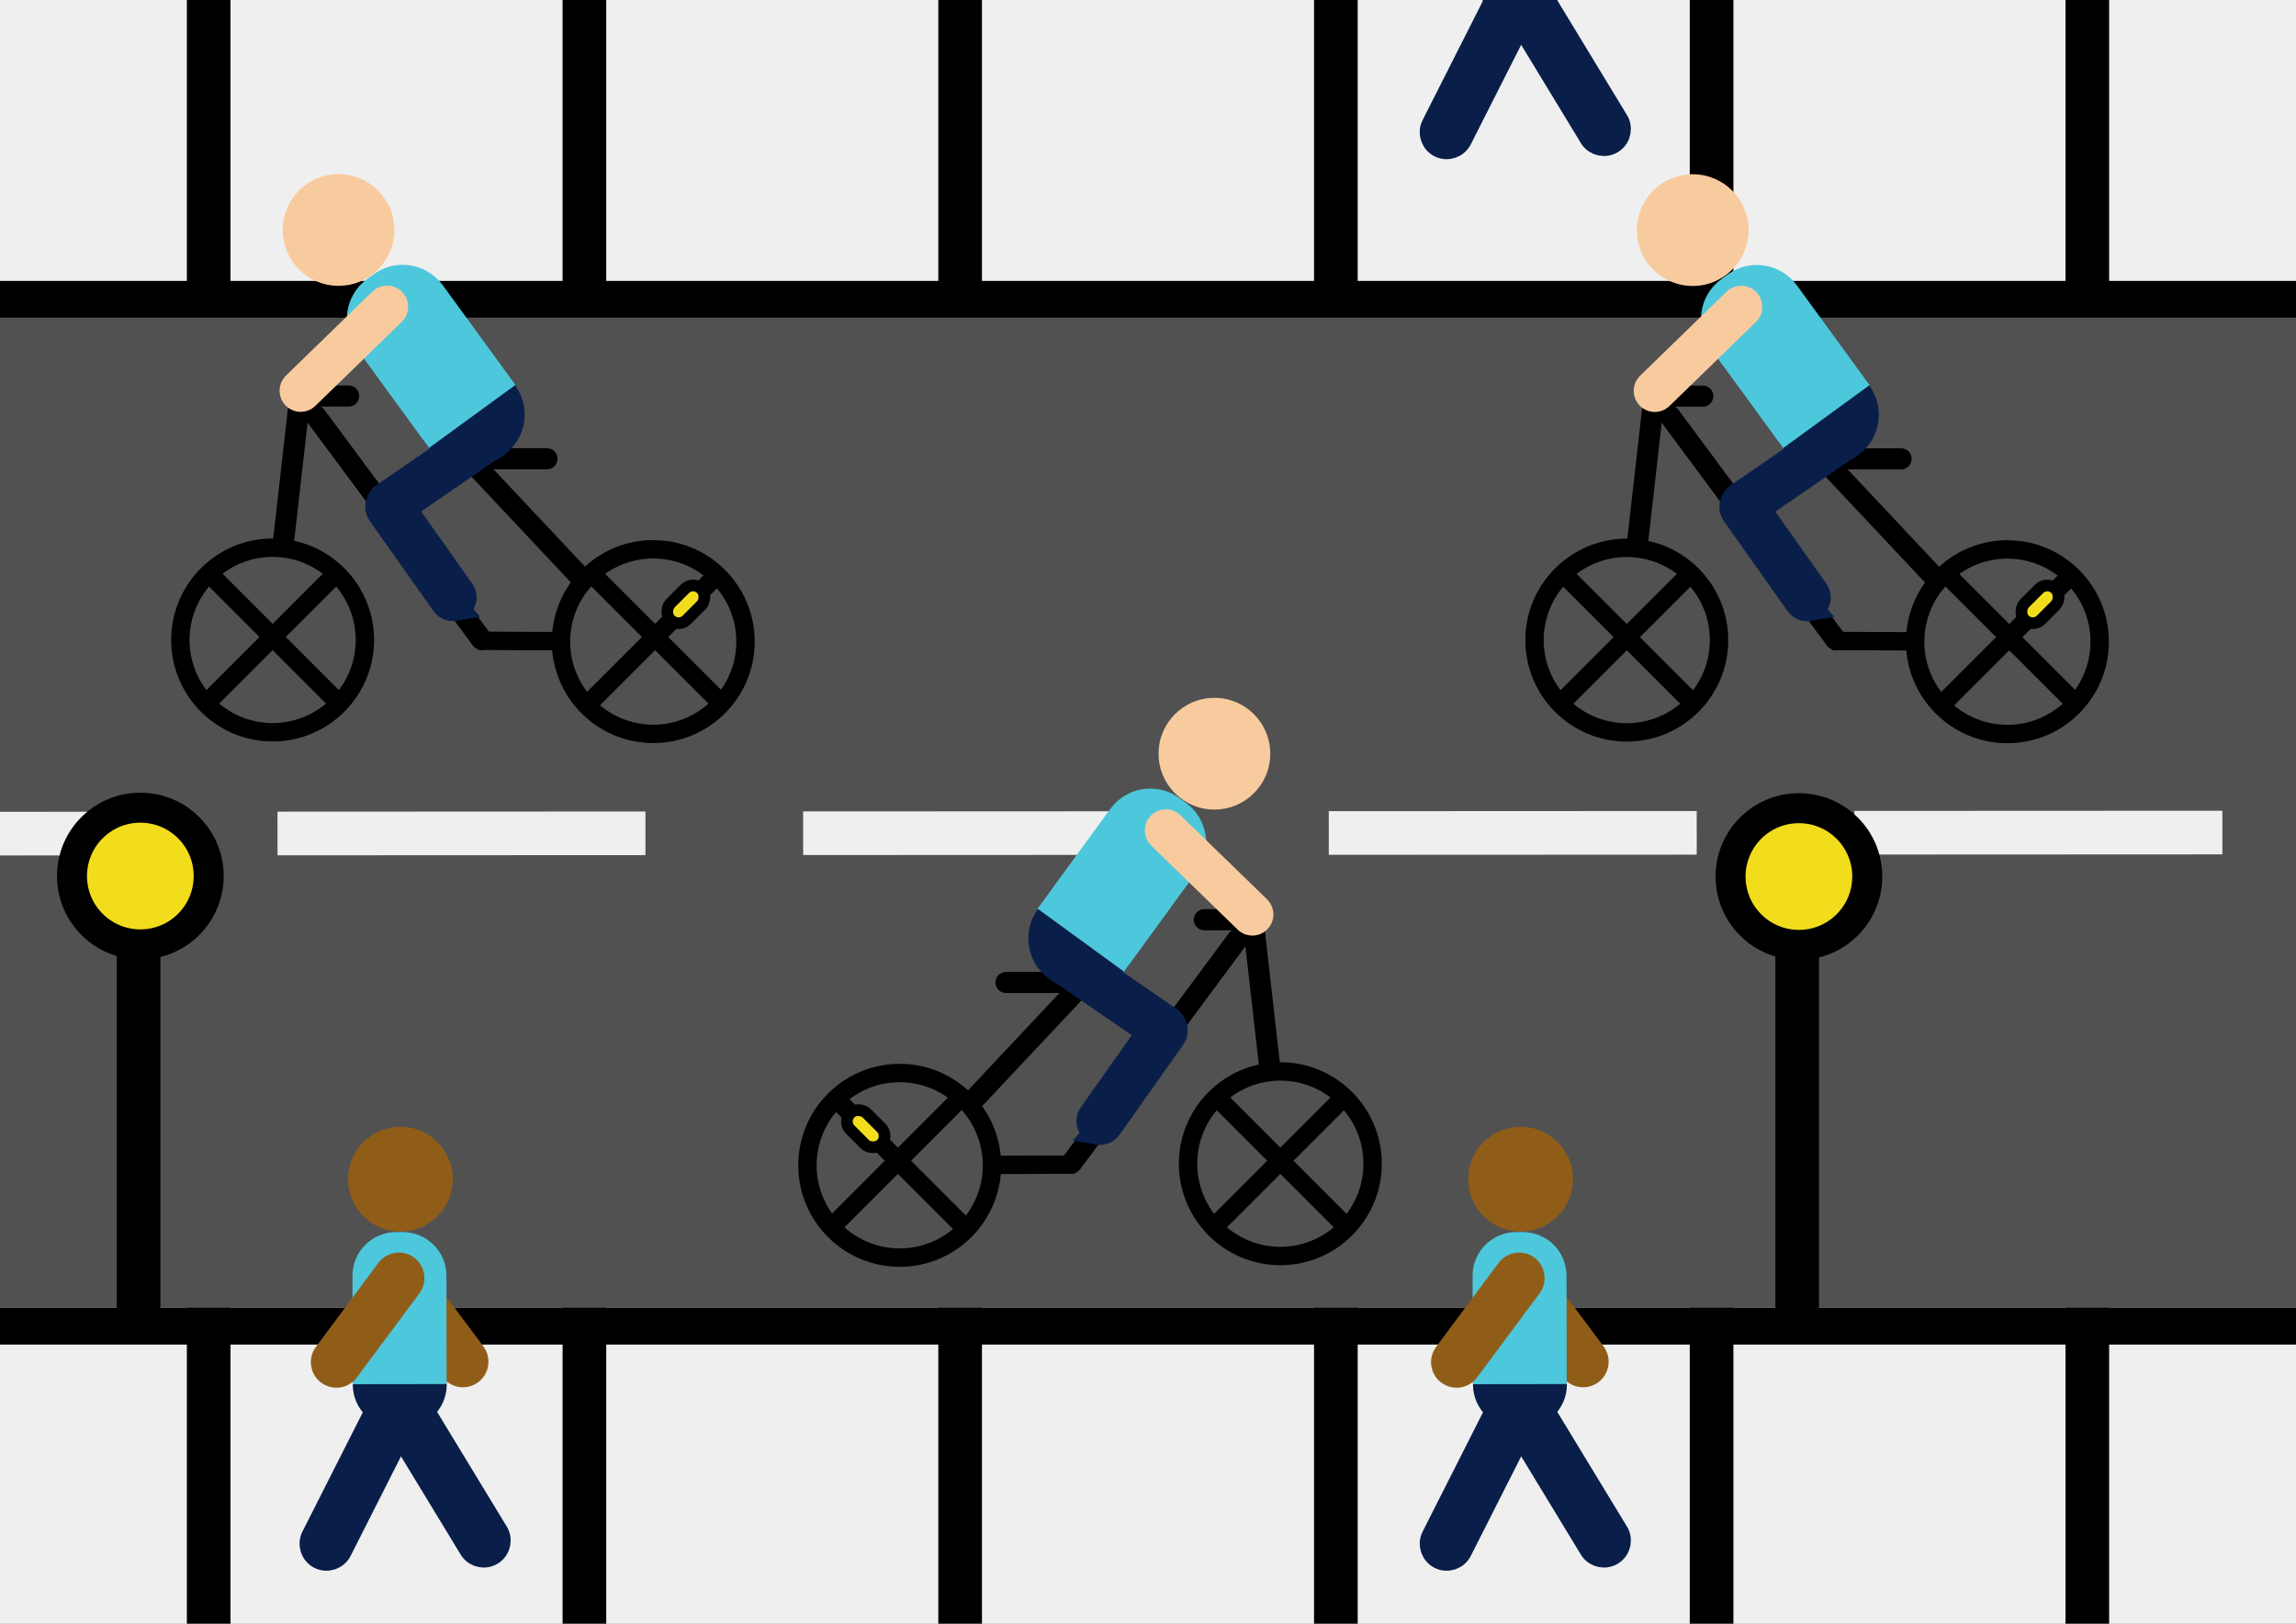 <?xml version="1.0" encoding="UTF-8"?>
<svg xmlns="http://www.w3.org/2000/svg" viewBox="0 0 841.89 595.28"><rect x="0" y="0" width="841.89" height="595.28" fill="#808080" stroke="none"/>
  <defs>
    <style>
      .cls-1 {
        stroke-width: 9.67px;
      }

      .cls-1, .cls-2, .cls-3, .cls-4, .cls-5, .cls-6, .cls-7, .cls-8, .cls-9, .cls-10, .cls-11, .cls-12, .cls-13, .cls-14 {
        stroke-miterlimit: 10;
      }

      .cls-1, .cls-3, .cls-15, .cls-14 {
        fill: #091e49;
      }

      .cls-1, .cls-3, .cls-14 {
        stroke: #091e49;
      }

      .cls-2 {
        stroke-width: 11px;
      }

      .cls-2, .cls-4, .cls-5, .cls-6, .cls-7, .cls-8 {
        stroke: #000;
      }

      .cls-2, .cls-5 {
        fill: #f2dd1d;
      }

      .cls-3 {
        stroke-width: 9px;
      }

      .cls-4 {
        fill: #efefef;
        stroke-width: 8px;
      }

      .cls-5 {
        stroke-width: 4.28px;
      }

      .cls-6 {
        fill: #919396;
      }

      .cls-6, .cls-7, .cls-11, .cls-12 {
        stroke-width: 16px;
      }

      .cls-7 {
        fill: #babcbe;
      }

      .cls-8 {
        fill: #fff;
        stroke-width: 6.82px;
      }

      .cls-9 {
        stroke: #905d19;
        stroke-width: 7.94px;
      }

      .cls-9, .cls-16 {
        fill: #905d19;
      }

      .cls-10 {
        stroke-width: 7.74px;
      }

      .cls-10, .cls-17, .cls-13 {
        fill: #f8cb9f;
      }

      .cls-10, .cls-13 {
        stroke: #f8cb9f;
      }

      .cls-11 {
        stroke-dasharray: 0 0 134.92 57.82;
      }

      .cls-11, .cls-12 {
        fill: none;
        stroke: #efefef;
      }

      .cls-18, .cls-17, .cls-19, .cls-20, .cls-15, .cls-16 {
        stroke-width: 0px;
      }

      .cls-19 {
        fill: #4dc7db;
      }

      .cls-20 {
        fill: #515151;
      }

      .cls-13, .cls-14 {
        stroke-width: 3.1px;
      }
    </style>
  </defs>
  <g id="street">
    <rect class="cls-4" x="-39.77" y="-24.2" width="930.24" height="643.67"/>
    <g>
      <line class="cls-6" x1="76.52" y1="-53.45" x2="76.52" y2="646.03"/>
      <line class="cls-6" x1="214.29" y1="-51.97" x2="214.29" y2="647.51"/>
      <line class="cls-6" x1="352.06" y1="-44.34" x2="352.06" y2="655.15"/>
      <line class="cls-6" x1="489.83" y1="-44.34" x2="489.83" y2="655.15"/>
      <line class="cls-6" x1="627.6" y1="-44.34" x2="627.6" y2="655.15"/>
      <line class="cls-6" x1="765.37" y1="-44.34" x2="765.37" y2="655.15"/>
    </g>
    <rect class="cls-20" x="-94.71" y="115.79" width="1031.31" height="363.69"/>
    <g>
      <line class="cls-12" x1="-26.08" y1="305.64" x2="43.92" y2="305.6"/>
      <line class="cls-11" x1="101.75" y1="305.57" x2="843.81" y2="305.22"/>
    </g>
    <rect class="cls-18" x="-39.77" y="479.48" width="930.24" height="13.46"/>
    <rect class="cls-18" x="-39.77" y="102.99" width="930.24" height="13.46"/>
    <g>
      <ellipse class="cls-15" cx="146.54" cy="507.67" rx="17.22" ry="16.45" transform="translate(-.58 .17) rotate(-.07)"/>
      <g>
        <line class="cls-16" x1="146.76" y1="468.47" x2="169.75" y2="499.24"/>
        <path class="cls-9" d="m170,504.63c-1.73.08-3.46-.67-4.58-2.16l-22.99-30.77c-1.79-2.39-1.3-5.77,1.09-7.56,2.39-1.79,5.77-1.3,7.56,1.09l22.99,30.77c1.79,2.39,1.3,5.77-1.09,7.56-.9.67-1.94,1.02-2.98,1.07Z"/>
      </g>
      <path class="cls-19" d="m118.63,462.38h39.76c8.82,0,15.98,7.16,15.98,15.98v2.49c0,8.82-7.16,15.98-15.98,15.98h-39.76v-34.45h0Z" transform="translate(-332.94 626.66) rotate(-90.07)"/>
      <g>
        <line class="cls-15" x1="119.72" y1="565.96" x2="145.85" y2="514.24"/>
        <path class="cls-3" d="m114.89,563.57l23.73-46.88c1.32-2.67,4.56-3.77,7.23-2.44,2.67,1.32,3.77,4.56,2.44,7.23l-23.73,46.88c-1.31,2.65-4.58,3.76-7.23,2.44s-3.76-4.58-2.44-7.23Z"/>
      </g>
      <g>
        <line class="cls-15" x1="177.37" y1="564.8" x2="145.92" y2="513.86"/>
        <path class="cls-3" d="m172.92,567.86l-27.67-45.54c-1.69-2.45-1.07-5.82,1.38-7.51,2.45-1.69,5.82-1.07,7.51,1.38l27.67,45.54c1.68,2.44,1.06,5.83-1.38,7.51-2.44,1.68-5.83,1.06-7.51-1.38Z"/>
      </g>
      <g>
        <line class="cls-16" x1="146.27" y1="468.57" x2="123.35" y2="499.4"/>
        <path class="cls-9" d="m123.6,504.79c-1.2.06-2.43-.29-3.47-1.06-2.39-1.78-2.89-5.16-1.11-7.55l19.92-26.8,3-4.03c1.78-2.39,5.16-2.89,7.55-1.11s2.89,5.16,1.11,7.55l-22.92,30.83c-1.01,1.35-2.52,2.1-4.09,2.17Z"/>
      </g>
      <circle class="cls-16" cx="146.82" cy="432.3" r="19.2"/>
    </g>
    <g>
      <ellipse class="cls-15" cx="557.29" cy="507.67" rx="17.22" ry="16.45" transform="translate(-.58 .64) rotate(-.07)"/>
      <g>
        <line class="cls-16" x1="557.51" y1="468.47" x2="580.5" y2="499.24"/>
        <path class="cls-9" d="m580.75,504.63c-1.73.08-3.46-.67-4.58-2.16l-22.99-30.77c-1.79-2.39-1.3-5.77,1.09-7.56,2.39-1.79,5.77-1.3,7.56,1.09l22.99,30.77c1.79,2.39,1.3,5.77-1.09,7.56-.9.67-1.94,1.02-2.98,1.07Z"/>
      </g>
      <path class="cls-19" d="m529.38,462.38h39.76c8.82,0,15.98,7.16,15.98,15.98v2.49c0,8.82-7.16,15.98-15.98,15.98h-39.76v-34.45h0Z" transform="translate(78.28 1037.41) rotate(-90.07)"/>
      <g>
        <line class="cls-15" x1="530.48" y1="565.96" x2="556.6" y2="514.24"/>
        <path class="cls-3" d="m525.64,563.57l23.73-46.88c1.32-2.67,4.56-3.77,7.23-2.44,2.67,1.32,3.77,4.56,2.44,7.23l-23.73,46.88c-1.31,2.65-4.58,3.76-7.23,2.44s-3.76-4.58-2.44-7.23Z"/>
      </g>
      <g>
        <line class="cls-15" x1="588.12" y1="564.8" x2="556.67" y2="513.86"/>
        <path class="cls-3" d="m583.67,567.86l-27.67-45.54c-1.69-2.45-1.07-5.82,1.38-7.51,2.45-1.69,5.82-1.07,7.51,1.38l27.67,45.54c1.68,2.44,1.06,5.83-1.38,7.51-2.44,1.68-5.83,1.06-7.51-1.38Z"/>
      </g>
      <g>
        <line class="cls-16" x1="557.02" y1="468.57" x2="534.1" y2="499.4"/>
        <path class="cls-9" d="m534.35,504.79c-1.2.06-2.43-.29-3.47-1.06-2.39-1.78-2.89-5.16-1.11-7.55l19.92-26.8,3-4.03c1.78-2.39,5.16-2.89,7.55-1.11s2.89,5.16,1.11,7.55l-22.92,30.83c-1.01,1.35-2.52,2.1-4.09,2.17Z"/>
      </g>
      <circle class="cls-16" cx="557.57" cy="432.3" r="19.2"/>
    </g>
    <g>
      <ellipse class="cls-15" cx="557.29" cy="-9.82" rx="17.22" ry="16.45" transform="translate(.01 .64) rotate(-.07)"/>
      <g>
        <line class="cls-15" x1="530.48" y1="48.48" x2="556.6" y2="-3.25"/>
        <path class="cls-3" d="m525.64,46.08L549.36-.8c1.32-2.67,4.56-3.77,7.23-2.44,2.67,1.32,3.77,4.56,2.44,7.23l-23.73,46.88c-1.31,2.65-4.58,3.76-7.23,2.44s-3.76-4.58-2.44-7.23Z"/>
      </g>
      <g>
        <line class="cls-15" x1="588.12" y1="47.31" x2="556.67" y2="-3.63"/>
        <path class="cls-3" d="m583.67,50.37l-27.67-45.54c-1.69-2.45-1.07-5.82,1.38-7.51,2.45-1.69,5.82-1.07,7.51,1.38l27.67,45.54c1.68,2.44,1.06,5.83-1.38,7.51-2.44,1.68-5.83,1.06-7.51-1.38Z"/>
      </g>
    </g>
    <g>
      <path class="cls-18" d="m239.38,272.42c20.52.09,37.28-16.53,37.36-37.05s-16.53-37.28-37.05-37.36c-20.52-.09-37.28,16.54-37.36,37.05-.09,20.52,16.53,37.28,37.05,37.36Zm.28-67.67c16.8.07,30.41,13.8,30.34,30.59-.07,16.8-13.8,30.41-30.59,30.34-16.8-.07-30.41-13.8-30.34-30.59.07-16.8,13.8-30.41,30.59-30.34Z"/>
      <path class="cls-18" d="m99.81,271.83c20.52.09,37.28-16.53,37.36-37.05.09-20.52-16.54-37.28-37.05-37.36-20.52-.09-37.28,16.54-37.36,37.05-.09,20.52,16.53,37.28,37.05,37.36Zm.28-67.67c16.8.07,30.41,13.8,30.34,30.59-.07,16.8-13.8,30.41-30.59,30.34-16.8-.07-30.41-13.8-30.34-30.59.07-16.8,13.8-30.41,30.59-30.34Z"/>
      <rect class="cls-18" x="188.08" y="219" width="6.74" height="32.01" transform="translate(-44.36 425.46) rotate(-89.76)"/>
      <path class="cls-18" d="m103.65,202.22c1.94,0,3.67.93,3.89-1.05l5.91-52.11h14.4c2.14,0,3.87-1.73,3.87-3.87s-1.73-3.87-3.87-3.87h-21.31l-6.69,58.98c-.24,2.12,1.66,1.9,3.8,1.92,2.38.03-.14,0,0,0Z"/>
      <circle class="cls-17" cx="124.14" cy="84.31" r="20.48"/>
      <path class="cls-18" d="m176.56,238.29c.79,0,1.59-.24,2.28-.75,1.72-1.26,2.1-3.68.84-5.41l-60.78-81.96c-1.27-1.73-3.69-2.1-5.41-.84-1.72,1.26-2.1,3.68-.84,5.41l60.78,81.96c.76,1.04,1.93,1.58,3.13,1.58Z"/>
      <path class="cls-18" d="m213.7,216.4c.95,0,1.9-.35,2.65-1.05,1.56-1.46,1.63-3.91.17-5.47l-39.21-41.72c-1.46-1.56-3.92-1.64-5.47-.17-1.56,1.46-1.63,3.91-.17,5.47l39.21,41.72c.76.81,1.79,1.22,2.82,1.22Z"/>
      <path class="cls-18" d="m171.4,172.05h29.16c2.14,0,3.87-1.73,3.87-3.87s-1.73-3.87-3.87-3.87h-29.16c-2.14,0-3.87,1.73-3.87,3.87s1.73,3.87,3.87,3.87Z"/>
      <ellipse class="cls-15" cx="172.54" cy="152.01" rx="19.85" ry="18.93"/>
      <path class="cls-19" d="m130.67,127.66l26.65,36.56,31.68-23.09-26.65-36.56c-5.92-8.12-17.29-9.9-25.41-3.98l-2.29,1.67c-8.12,5.92-9.9,17.29-3.98,25.41Z"/>
      <g>
        <line class="cls-14" x1="146.79" y1="193.2" x2="176.93" y2="161.6"/>
        <path class="cls-1" d="m141.54,188.5c1.43.58,3.13.27,4.26-.91l33.92-23.32c1.48-1.55,1.42-3.99-.13-5.47-1.54-1.46-3.99-1.42-5.47.13l-33.92,23.32c-1.48,1.55-1.42,3.99.13,5.47.36.34.77.6,1.21.78Z"/>
      </g>
      <path class="cls-1" d="m166.73,222.82c.56-.1,1.1-.32,1.6-.67,1.73-1.25,2.12-3.67.87-5.4l-23.45-33.14c-1.25-1.73-3.65-2.13-5.4-.87-1.73,1.25-2.12,3.67-.87,5.4l23.45,33.14c.9,1.24,2.39,1.79,3.81,1.55Z"/>
      <g>
        <line class="cls-13" x1="143.72" y1="110.87" x2="110.23" y2="143.24"/>
        <path class="cls-10" d="m109.7,147.08c1.2.17,2.46-.23,3.36-1.18l31.71-30.81c1.46-1.56,1.38-4.01-.17-5.47-1.56-1.46-4-1.39-5.47.17l-31.71,30.81c-1.46,1.56-1.38,4.01.17,5.47.61.57,1.35.9,2.11,1.01Z"/>
      </g>
      <line class="cls-8" x1="76.24" y1="257.26" x2="121.51" y2="211.99"/>
      <line class="cls-8" x1="78.42" y1="211.99" x2="123.69" y2="257.26"/>
      <line class="cls-8" x1="216.48" y1="257.26" x2="261.75" y2="211.99"/>
      <line class="cls-8" x1="218.66" y1="211.99" x2="263.93" y2="257.26"/>
    </g>
    <g>
      <path class="cls-18" d="m735.92,272.47c20.52.09,37.28-16.53,37.36-37.05.09-20.52-16.53-37.28-37.05-37.36-20.52-.09-37.28,16.54-37.36,37.05-.09,20.52,16.53,37.28,37.05,37.36Zm.28-67.67c16.8.07,30.41,13.8,30.34,30.59-.07,16.8-13.8,30.41-30.59,30.34-16.8-.07-30.41-13.8-30.34-30.59.07-16.8,13.8-30.41,30.59-30.34Z"/>
      <path class="cls-18" d="m596.35,271.88c20.52.09,37.28-16.53,37.36-37.05.09-20.52-16.54-37.28-37.05-37.36-20.52-.09-37.28,16.54-37.36,37.05-.09,20.52,16.53,37.28,37.05,37.36Zm.28-67.67c16.8.07,30.41,13.8,30.34,30.59-.07,16.8-13.8,30.41-30.59,30.34-16.8-.07-30.41-13.8-30.34-30.59.07-16.8,13.8-30.41,30.59-30.34Z"/>
      <rect class="cls-18" x="684.61" y="219.05" width="6.74" height="32.01" transform="translate(450.03 922.05) rotate(-89.76)"/>
      <path class="cls-18" d="m600.18,202.27c1.94,0,3.67.93,3.89-1.05l5.91-52.11h14.4c2.14,0,3.87-1.73,3.87-3.87s-1.73-3.87-3.87-3.87h-21.31l-6.69,58.98c-.24,2.12,1.66,1.9,3.8,1.92,2.38.03-.14,0,0,0Z"/>
      <circle class="cls-17" cx="620.68" cy="84.36" r="20.48"/>
      <path class="cls-18" d="m673.09,238.34c.79,0,1.59-.24,2.28-.75,1.72-1.26,2.1-3.68.84-5.41l-60.78-81.96c-1.27-1.73-3.69-2.1-5.41-.84-1.72,1.26-2.1,3.68-.84,5.41l60.78,81.96c.76,1.04,1.93,1.58,3.13,1.58Z"/>
      <path class="cls-18" d="m710.24,216.45c.95,0,1.9-.35,2.65-1.05,1.56-1.46,1.63-3.91.17-5.47l-39.21-41.72c-1.46-1.56-3.92-1.64-5.47-.17-1.56,1.46-1.63,3.91-.17,5.47l39.21,41.72c.76.81,1.79,1.22,2.82,1.22Z"/>
      <path class="cls-18" d="m667.94,172.1h29.16c2.14,0,3.87-1.73,3.87-3.87s-1.73-3.87-3.87-3.87h-29.16c-2.14,0-3.87,1.73-3.87,3.87s1.73,3.87,3.87,3.87Z"/>
      <ellipse class="cls-15" cx="669.07" cy="152.06" rx="19.85" ry="18.93"/>
      <path class="cls-19" d="m627.2,127.72l26.65,36.56,31.68-23.09-26.65-36.56c-5.92-8.12-17.29-9.9-25.41-3.98l-2.29,1.67c-8.12,5.92-9.9,17.29-3.98,25.41Z"/>
      <g>
        <line class="cls-14" x1="643.33" y1="193.25" x2="673.46" y2="161.65"/>
        <path class="cls-1" d="m638.08,188.55c1.43.58,3.13.27,4.26-.91l33.92-23.32c1.48-1.55,1.42-3.99-.13-5.47-1.54-1.46-3.99-1.42-5.47.13l-33.92,23.32c-1.48,1.55-1.42,3.99.13,5.47.36.34.77.6,1.21.78Z"/>
      </g>
      <path class="cls-1" d="m663.27,222.87c.56-.1,1.1-.32,1.6-.67,1.73-1.25,2.12-3.67.87-5.4l-23.45-33.14c-1.25-1.73-3.65-2.13-5.4-.87-1.73,1.25-2.12,3.67-.87,5.4l23.45,33.14c.9,1.24,2.39,1.79,3.81,1.55Z"/>
      <g>
        <line class="cls-13" x1="640.25" y1="110.92" x2="606.77" y2="143.3"/>
        <path class="cls-10" d="m606.23,147.13c1.2.17,2.46-.23,3.36-1.18l31.71-30.81c1.46-1.56,1.38-4.01-.17-5.47-1.56-1.46-4-1.39-5.47.17l-31.71,30.81c-1.46,1.56-1.38,4.01.17,5.47.61.57,1.35.9,2.11,1.01Z"/>
      </g>
      <line class="cls-8" x1="572.78" y1="257.31" x2="618.05" y2="212.04"/>
      <line class="cls-8" x1="574.96" y1="212.04" x2="620.23" y2="257.31"/>
      <line class="cls-8" x1="713.01" y1="257.31" x2="758.28" y2="212.04"/>
      <line class="cls-8" x1="715.2" y1="212.04" x2="760.47" y2="257.31"/>
    </g>
    <g>
      <path class="cls-18" d="m330.06,464.43c-20.52.09-37.28-16.53-37.36-37.05s16.53-37.28,37.05-37.36c20.52-.09,37.28,16.54,37.36,37.05.09,20.52-16.53,37.28-37.05,37.36Zm-.28-67.67c-16.8.07-30.41,13.8-30.34,30.59.07,16.8,13.8,30.41,30.59,30.34,16.8-.07,30.41-13.8,30.34-30.59-.07-16.8-13.8-30.41-30.59-30.34Z"/>
      <path class="cls-18" d="m469.63,463.84c-20.52.09-37.28-16.53-37.36-37.05-.09-20.52,16.54-37.28,37.05-37.36,20.52-.09,37.28,16.54,37.36,37.05.09,20.52-16.53,37.28-37.05,37.36Zm-.28-67.67c-16.8.07-30.41,13.8-30.34,30.59.07,16.8,13.8,30.41,30.59,30.34,16.8-.07,30.41-13.8,30.34-30.59-.07-16.8-13.8-30.41-30.59-30.34Z"/>
      <rect class="cls-18" x="361.99" y="423.65" width="32.01" height="6.74" transform="translate(-1.79 1.59) rotate(-.24)"/>
      <path class="cls-18" d="m465.8,394.23c-1.94,0-3.67.93-3.89-1.05l-5.91-52.11h-14.4c-2.14,0-3.87-1.73-3.87-3.87s1.73-3.87,3.87-3.87h21.31l6.69,58.98c.24,2.12-1.66,1.9-3.8,1.92-2.38.03.14,0,0,0Z"/>
      <circle class="cls-17" cx="445.3" cy="276.32" r="20.48"/>
      <path class="cls-18" d="m392.89,430.3c-.79,0-1.59-.24-2.28-.75-1.72-1.26-2.1-3.68-.84-5.41l60.78-81.96c1.27-1.73,3.69-2.1,5.41-.84,1.72,1.26,2.1,3.68.84,5.41l-60.78,81.96c-.76,1.04-1.93,1.58-3.13,1.58Z"/>
      <path class="cls-18" d="m355.74,408.41c-.95,0-1.9-.35-2.65-1.05-1.56-1.46-1.63-3.91-.17-5.47l39.21-41.72c1.46-1.56,3.92-1.64,5.47-.17,1.56,1.46,1.63,3.91.17,5.47l-39.21,41.72c-.76.81-1.79,1.22-2.82,1.22Z"/>
      <path class="cls-18" d="m398.04,364.06h-29.16c-2.14,0-3.87-1.73-3.87-3.87s1.73-3.87,3.87-3.87h29.16c2.14,0,3.87,1.73,3.87,3.87s-1.73,3.87-3.87,3.87Z"/>
      <ellipse class="cls-15" cx="396.91" cy="344.02" rx="19.85" ry="18.93"/>
      <path class="cls-19" d="m438.78,319.67l-26.65,36.56-31.68-23.09,26.65-36.56c5.92-8.12,17.29-9.9,25.41-3.98l2.29,1.67c8.12,5.92,9.9,17.29,3.98,25.41Z"/>
      <g>
        <line class="cls-14" x1="422.65" y1="385.21" x2="392.52" y2="353.61"/>
        <path class="cls-1" d="m427.9,380.51c-1.43.58-3.13.27-4.26-.91l-33.92-23.32c-1.48-1.55-1.42-3.99.13-5.47,1.54-1.46,3.99-1.42,5.47.13l33.92,23.32c1.48,1.55,1.42,3.99-.13,5.47-.36.34-.77.6-1.21.78Z"/>
      </g>
      <path class="cls-1" d="m402.71,414.83c-.56-.1-1.1-.32-1.6-.67-1.73-1.25-2.12-3.67-.87-5.4l23.45-33.14c1.25-1.73,3.65-2.13,5.4-.87,1.73,1.25,2.12,3.67.87,5.4l-23.45,33.14c-.9,1.24-2.39,1.79-3.81,1.55Z"/>
      <g>
        <line class="cls-13" x1="425.73" y1="302.88" x2="459.21" y2="335.25"/>
        <path class="cls-10" d="m459.75,339.09c-1.2.17-2.46-.23-3.36-1.18l-31.71-30.81c-1.46-1.56-1.38-4.01.17-5.47,1.56-1.46,4-1.39,5.47.17l31.71,30.81c1.46,1.56,1.38,4.01-.17,5.47-.61.57-1.35.9-2.11,1.01Z"/>
      </g>
      <line class="cls-8" x1="493.2" y1="449.27" x2="447.93" y2="404"/>
      <line class="cls-8" x1="491.02" y1="404" x2="445.75" y2="449.27"/>
      <line class="cls-8" x1="352.97" y1="449.27" x2="307.7" y2="404"/>
      <line class="cls-8" x1="350.78" y1="404" x2="305.51" y2="449.27"/>
    </g>
    <rect class="cls-5" x="313.2" y="405.79" width="8.5" height="16.03" rx="4.25" ry="4.25" transform="translate(-199.63 345.67) rotate(-45)"/>
    <rect class="cls-5" x="743.78" y="213.54" width="8.5" height="16.03" rx="4.25" ry="4.25" transform="translate(1120.3 907.16) rotate(-135)"/>
    <rect class="cls-5" x="247.22" y="213.54" width="8.5" height="16.03" rx="4.25" ry="4.25" transform="translate(272.63 556.04) rotate(-135)"/>
  </g>
  <g id="Layer_7" data-name="Layer 7">
    <line class="cls-7" x1="658.98" y1="487.19" x2="658.98" y2="330.25"/>
    <circle class="cls-2" cx="659.62" cy="321.35" r="25.06"/>
    <line class="cls-7" x1="50.82" y1="487.01" x2="50.82" y2="330.07"/>
    <circle class="cls-2" cx="51.46" cy="321.17" r="25.06"/>
  </g>
</svg>